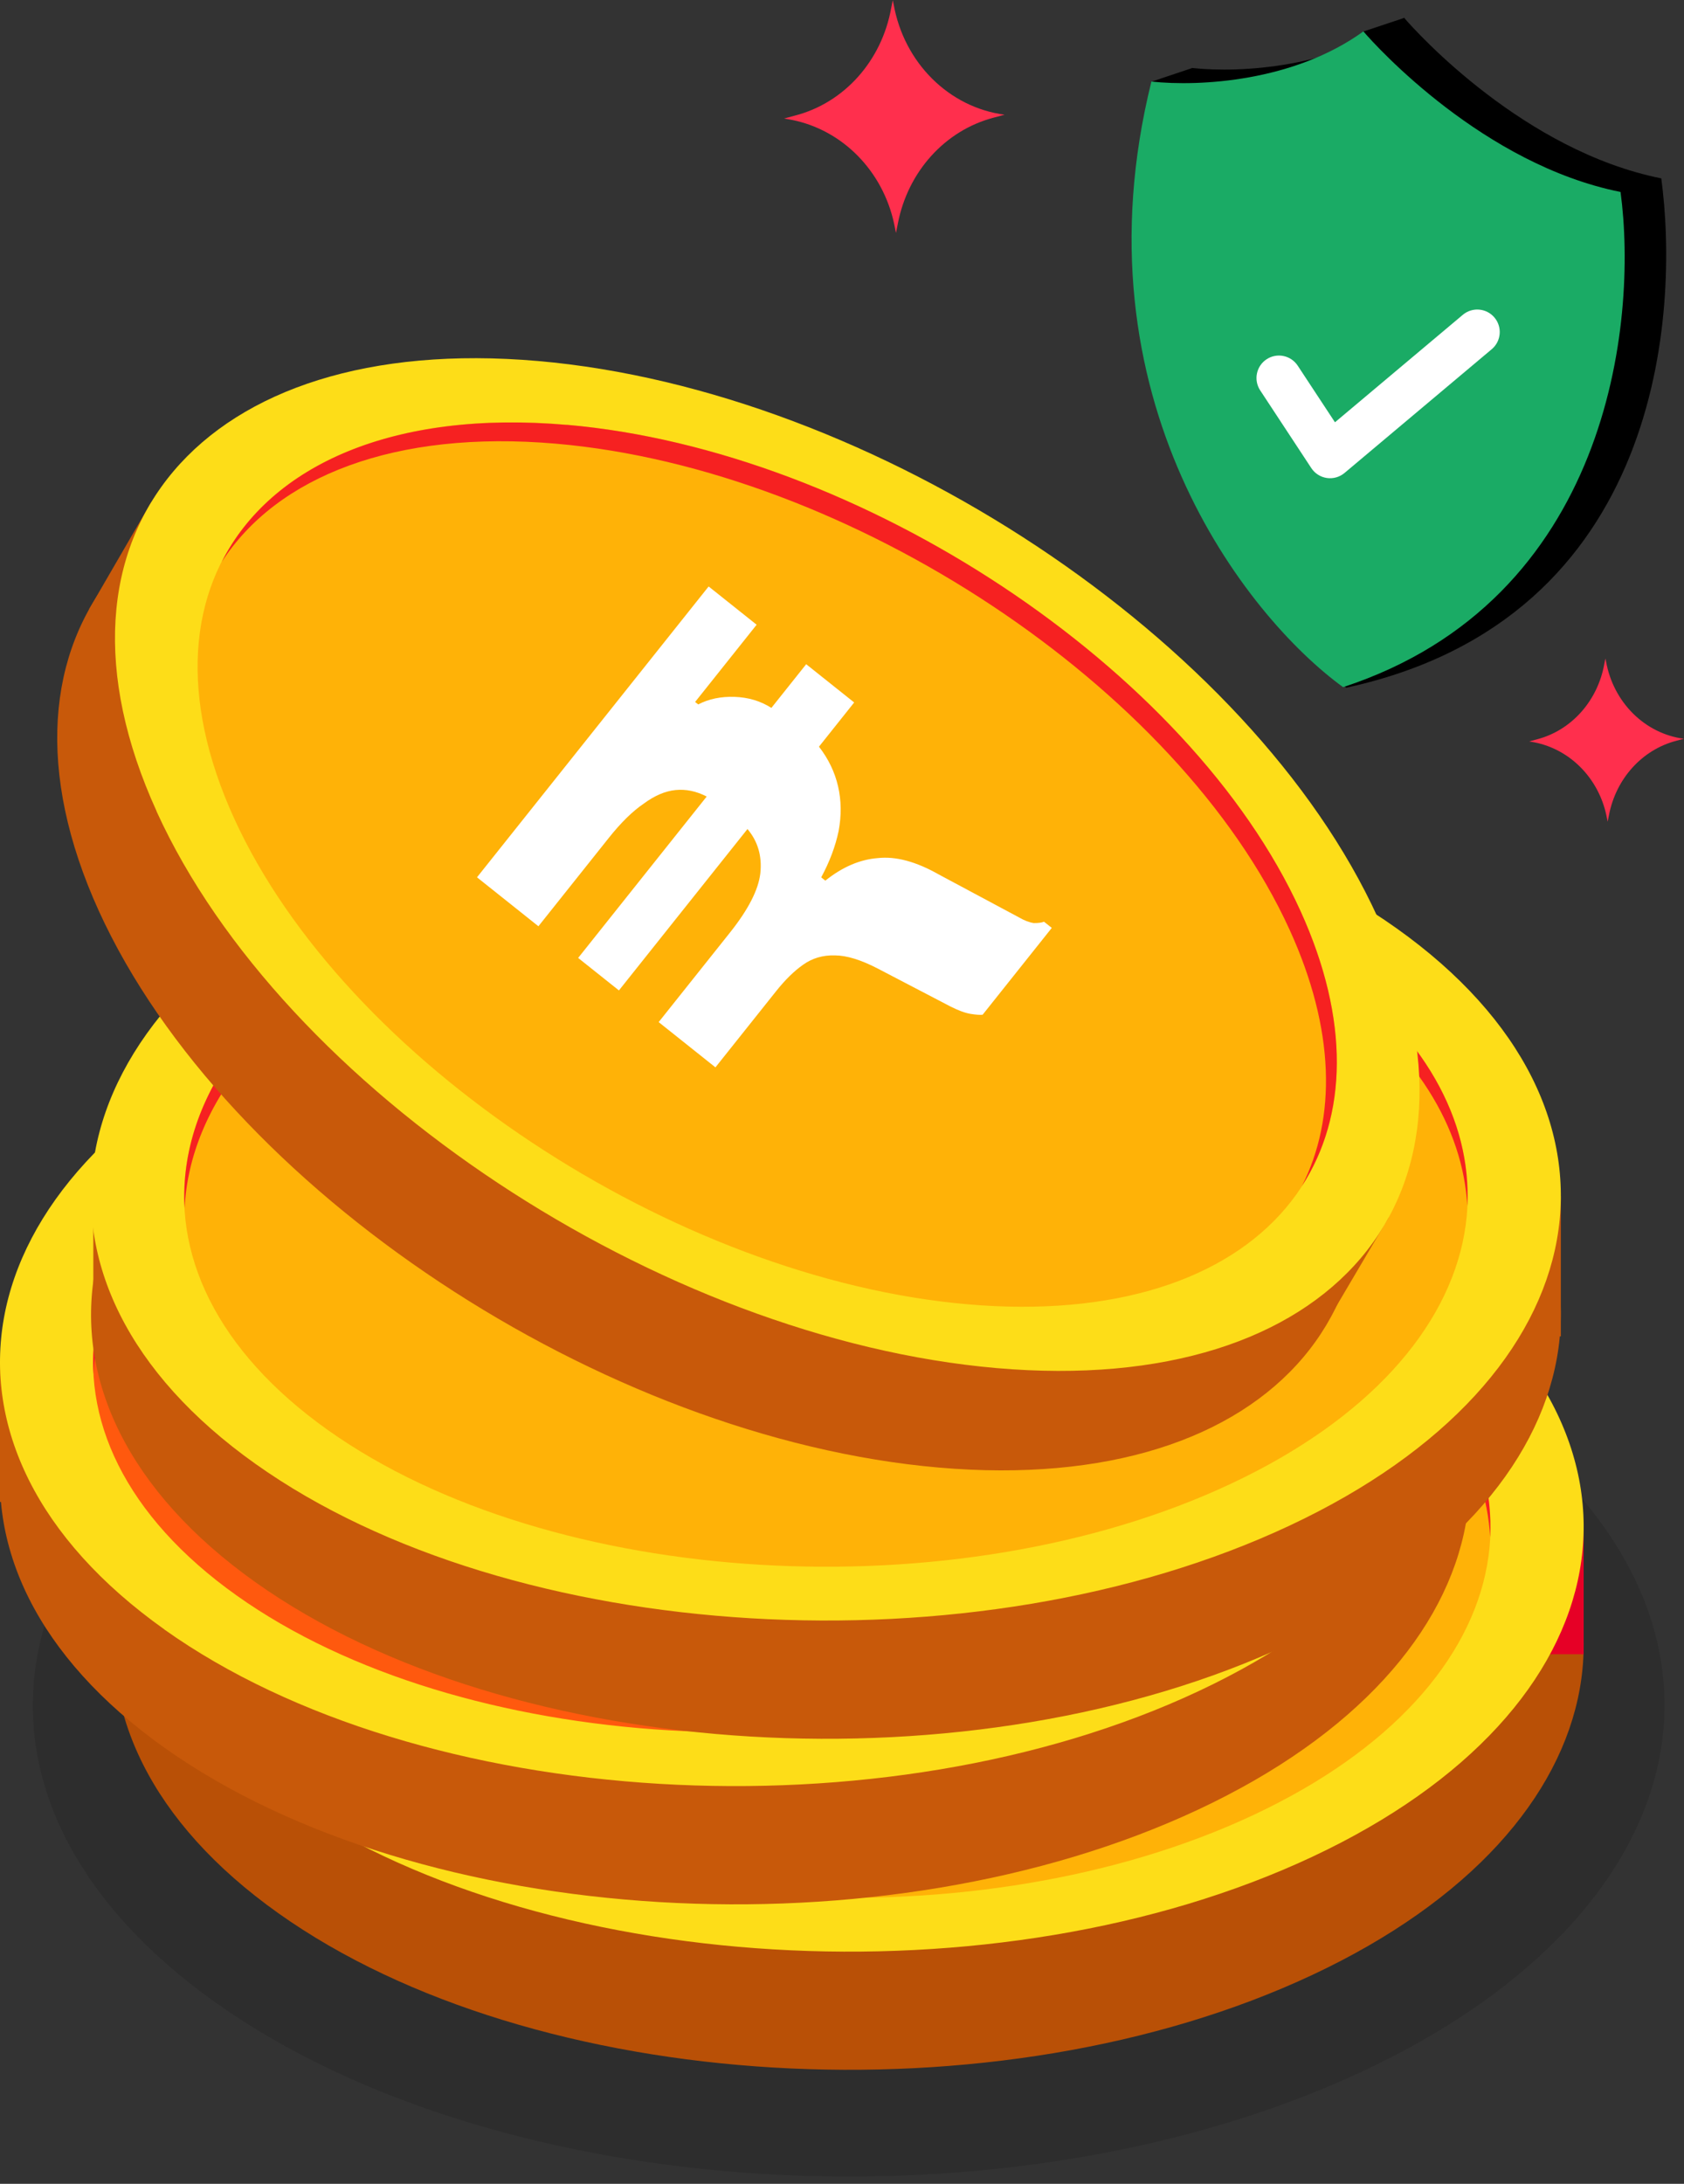 <svg width="189" height="245" viewBox="0 0 189 245" fill="none" xmlns="http://www.w3.org/2000/svg">
<rect x="0" y="0" width="189" height="245" fill="#333333" stroke="none"/>
<g clip-path="url(#clip0_234_350)">
<g opacity="0.12">
<path d="M24.195 224.663C56.084 247.323 113.751 250.756 152.995 232.345C192.239 213.933 198.198 180.636 166.297 157.977C134.409 135.317 76.741 131.884 37.498 150.295C-1.746 168.707 -7.705 202.004 24.195 224.663Z" fill="black"/>
</g>
<path d="M43.213 147.618C78.524 131.045 130.593 134.153 159.293 154.543C187.992 174.933 182.604 204.994 147.305 221.555C111.995 238.128 59.926 235.021 31.226 214.631C2.526 194.241 7.915 164.179 43.213 147.618Z" fill="#B95006"/>
<path d="M13.035 185.582L177.738 185.582V170.697L13.035 170.697V185.582Z" fill="#E60026"/>
<path d="M36.568 199.466C63.487 218.587 112.169 221.497 145.291 205.948C178.414 190.4 183.441 162.305 156.522 143.172C129.603 124.05 80.921 121.141 47.798 136.689C14.676 152.238 9.648 180.332 36.568 199.466Z" fill="#FFB207"/>
<path d="M31.226 201.375C2.526 180.985 7.915 150.923 43.213 134.362C78.524 117.789 130.593 120.897 159.293 141.287C187.992 161.665 182.604 191.738 147.305 208.3C111.995 224.872 59.926 221.765 31.226 201.375ZM39.338 197.569C64.395 215.376 109.877 218.087 140.706 203.609C171.536 189.143 176.238 162.887 151.181 145.081C126.124 127.275 80.642 124.563 49.812 139.041C18.971 153.507 14.281 179.763 39.338 197.569Z" fill="#FDDD18"/>
<path d="M49.813 139.04C80.642 124.574 126.124 127.285 151.181 145.08C162.482 153.111 167.708 162.852 167.242 172.453C166.753 163.678 161.493 154.914 151.181 147.594C126.124 129.788 80.642 127.076 49.813 141.554C32.879 149.503 23.848 161.001 23.278 172.709C22.579 160.152 31.669 147.559 49.813 139.04Z" fill="#F62121"/>
<path d="M30.434 129.056C65.744 112.483 117.814 115.59 146.513 135.98C175.213 156.359 169.825 186.432 134.526 202.993C99.216 219.566 47.147 216.458 18.447 196.068C-10.253 175.678 -4.865 145.617 30.434 129.056Z" fill="#C8590A"/>
<path d="M-0 168.498L164.703 168.498V152.752L-0 152.752V168.498Z" fill="#C8590A"/>
<path d="M23.801 180.891C50.72 200.013 99.402 202.923 132.525 187.374C165.647 171.825 170.675 143.731 143.755 124.598C116.836 105.476 68.154 102.566 35.032 118.115C1.898 133.664 -3.13 161.77 23.801 180.891Z" fill="#FF590E"/>
<path d="M18.447 182.801C-10.253 162.411 -4.865 132.349 30.434 115.788C65.744 99.215 117.814 102.323 146.513 122.713C175.213 143.103 169.825 173.164 134.526 189.725C99.216 206.298 47.147 203.191 18.447 182.812V182.801ZM26.558 178.995C51.615 196.801 97.098 199.513 127.927 185.035C158.757 170.569 163.458 144.313 138.401 126.507C113.344 108.7 67.862 105.989 37.033 120.467C6.192 134.933 1.502 161.189 26.558 178.995Z" fill="#FDDD18"/>
<path d="M37.033 120.466C67.863 105.999 113.345 108.711 138.402 126.506C149.703 134.536 154.928 144.277 154.463 153.879C153.974 145.104 148.713 136.34 138.402 129.02C113.345 111.213 67.863 108.502 37.033 122.98C20.1 130.928 11.069 142.427 10.498 154.135C9.8 141.577 18.89 128.985 37.033 120.466Z" fill="#F62121"/>
<path d="M40.653 110.481C75.963 93.909 128.032 97.016 156.732 117.406C185.432 137.785 180.043 167.858 144.745 184.419C109.434 200.992 57.365 197.884 28.666 177.506C-0.034 157.116 5.354 127.054 40.653 110.481Z" fill="#C8590A"/>
<path d="M10.474 149.924L175.178 149.924V134.177L10.474 134.177V149.924Z" fill="#C8590A"/>
<path d="M34.019 162.329C60.938 181.45 109.62 184.36 142.743 168.811C175.865 153.263 180.893 125.168 153.973 106.035C127.054 86.913 78.372 84.004 45.249 99.553C12.127 115.101 7.1 143.196 34.019 162.329Z" fill="#FFB207"/>
<path d="M28.666 164.226C-0.034 143.848 5.354 113.775 40.653 97.214C75.963 80.641 128.032 83.748 156.732 104.139C185.432 124.529 180.043 154.59 144.745 171.151C109.434 187.724 57.365 184.617 28.666 164.226ZM36.777 160.421C61.834 178.227 107.316 180.939 138.146 166.461C168.975 151.995 173.677 125.739 148.62 107.933C123.563 90.126 78.081 87.414 47.252 101.892C16.41 116.359 11.72 142.614 36.777 160.421Z" fill="#FDDD18"/>
<path d="M47.252 101.892C78.082 87.425 123.564 90.137 148.621 107.932C159.921 115.962 165.147 125.703 164.681 135.305C164.193 126.53 158.932 117.766 148.621 110.446C123.564 92.639 78.082 89.927 47.252 104.405C30.319 112.354 21.287 123.853 20.717 135.561C20.019 123.003 29.108 110.411 47.252 101.892Z" fill="#F62121"/>
<path d="M53.885 51.661C91.674 54.944 133.967 82.957 148.154 114.112C162.353 145.256 143.161 167.927 105.372 164.645C67.583 161.363 25.29 133.35 11.091 102.195C-3.084 71.051 16.107 48.38 53.885 51.661Z" fill="#C8590A"/>
<path d="M16.981 56.318L155.848 136.599L148.62 148.854L9.998 68.352L16.981 56.318Z" fill="#C8590A"/>
<path d="M23.008 92.035C36.322 121.259 75.868 147.444 111.318 150.529C146.768 153.613 164.703 132.42 151.389 103.196C138.063 73.984 98.528 47.798 63.078 44.714C27.628 41.63 9.682 62.823 23.008 92.035Z" fill="#FFB207"/>
<path d="M17.586 91.034C3.387 59.891 22.579 37.219 60.368 40.501C98.157 43.783 140.45 71.796 154.637 102.952C168.836 134.096 149.644 156.767 111.855 153.485C74.066 150.203 31.773 122.19 17.574 91.034H17.586ZM26.268 91.791C38.663 118.989 75.602 143.453 108.596 146.327C141.591 149.202 158.35 129.394 145.955 102.195C133.56 74.997 96.621 50.522 63.627 47.659C30.621 44.784 13.862 64.581 26.268 91.791Z" fill="#FDDD18"/>
<path d="M63.626 47.659C96.621 50.533 133.56 74.997 145.955 102.195C151.541 114.462 151.192 125.204 146.118 133.06C149.993 125.437 149.842 115.498 144.733 104.302C132.327 77.103 95.399 52.64 62.404 49.777C44.284 48.206 31.074 53.466 24.883 63.044C30.423 52.151 44.202 45.983 63.626 47.67V47.659Z" fill="#F62121"/>
</g>
<path d="M110.283 113.841C110.001 113.877 109.553 113.845 108.938 113.746C108.323 113.647 107.565 113.369 106.666 112.913L98.504 108.657C96.629 107.684 95.031 107.192 93.713 107.184C92.355 107.144 91.16 107.495 90.128 108.236C89.128 108.937 88.12 109.925 87.104 111.2L80.295 119.745L73.924 114.669L81.923 104.629C83.986 102.039 85.124 99.82 85.335 97.969C85.54 96.048 85.059 94.394 83.891 93.008L69.464 111.115L64.888 107.469L79.315 89.362C78.152 88.761 76.989 88.518 75.824 88.633C74.66 88.747 73.463 89.259 72.234 90.168C70.997 91.007 69.697 92.282 68.332 93.996L60.428 103.916L53.535 98.424L79.532 65.795L84.919 70.087L78.015 78.752L78.363 79.029C79.549 78.411 80.911 78.129 82.448 78.181C83.984 78.233 85.36 78.645 86.575 79.418L90.48 74.517L95.866 78.809L91.915 83.769C92.973 85.134 93.688 86.615 94.057 88.212C94.426 89.808 94.447 91.486 94.119 93.244C93.753 94.971 93.102 96.7 92.166 98.429L92.629 98.798C94.546 97.264 96.512 96.421 98.527 96.268C100.536 96.045 102.822 96.661 105.386 98.118L114.349 102.914C114.953 103.265 115.508 103.48 116.014 103.557C116.513 103.564 116.9 103.514 117.175 103.408L118.044 104.1L110.283 113.841Z" fill="white"/>
<path d="M100.196 0.028L100.3 0.508C101.473 7.047 106.495 12.043 112.748 12.87L111.524 13.199C106.07 14.627 101.901 19.235 100.77 25.067L100.558 26.138L100.35 25.103C99.07 19.155 94.538 14.566 88.844 13.445L88.005 13.296L89.229 12.966C94.754 11.538 98.958 6.82 100.019 0.913L100.196 0.028Z" fill="#FF2F4D"/>
<path d="M180.178 73.876L180.251 74.212C181.074 78.798 184.595 82.301 188.98 82.881L188.121 83.112C184.296 84.114 181.373 87.344 180.58 91.434L180.431 92.184L180.286 91.459C179.388 87.288 176.21 84.07 172.217 83.284L171.63 83.18L172.488 82.948C176.362 81.947 179.31 78.639 180.054 74.497L180.178 73.876Z" fill="#FF2F4D"/>
<path d="M133.818 7.627L129.244 9.16L181.069 21.776L186.414 20.084L180.311 19.817L165.669 13.822L157.589 2.012L153.011 3.538L143.503 11.704L133.818 7.627Z" fill="black"/>
<path d="M186.45 20.012C171.099 16.942 159.101 3.765 157.59 2C149.812 7.629 139.21 8.207 133.798 7.629C124.985 43.117 140.259 69.293 151.102 77.152C186.779 69.402 188.44 34.77 186.45 20.012Z" fill="black"/>
<path d="M181.878 21.536C166.526 18.466 154.528 5.289 153.017 3.523C145.239 9.152 134.638 9.73 129.225 9.152C120.412 44.64 139.896 69.231 150.74 77.09C180.535 67.339 183.867 36.294 181.878 21.536Z" fill="#1AAB65"/>
<path fill-rule="evenodd" clip-rule="evenodd" d="M167.729 35.626C168.625 36.692 168.487 38.282 167.421 39.178L150.901 53.06C150.349 53.523 149.627 53.729 148.914 53.625C148.202 53.521 147.568 53.117 147.173 52.516L141.435 43.796C140.669 42.633 140.992 41.07 142.155 40.304C143.318 39.539 144.882 39.861 145.647 41.025L149.827 47.376L164.177 35.318C165.243 34.422 166.833 34.56 167.729 35.626Z" fill="white"/>
<defs>
<clipPath id="clip0_234_350">
<rect width="186.816" height="204.006" fill="white" transform="translate(0 40.188)"/>
</clipPath>
</defs>
</svg>
